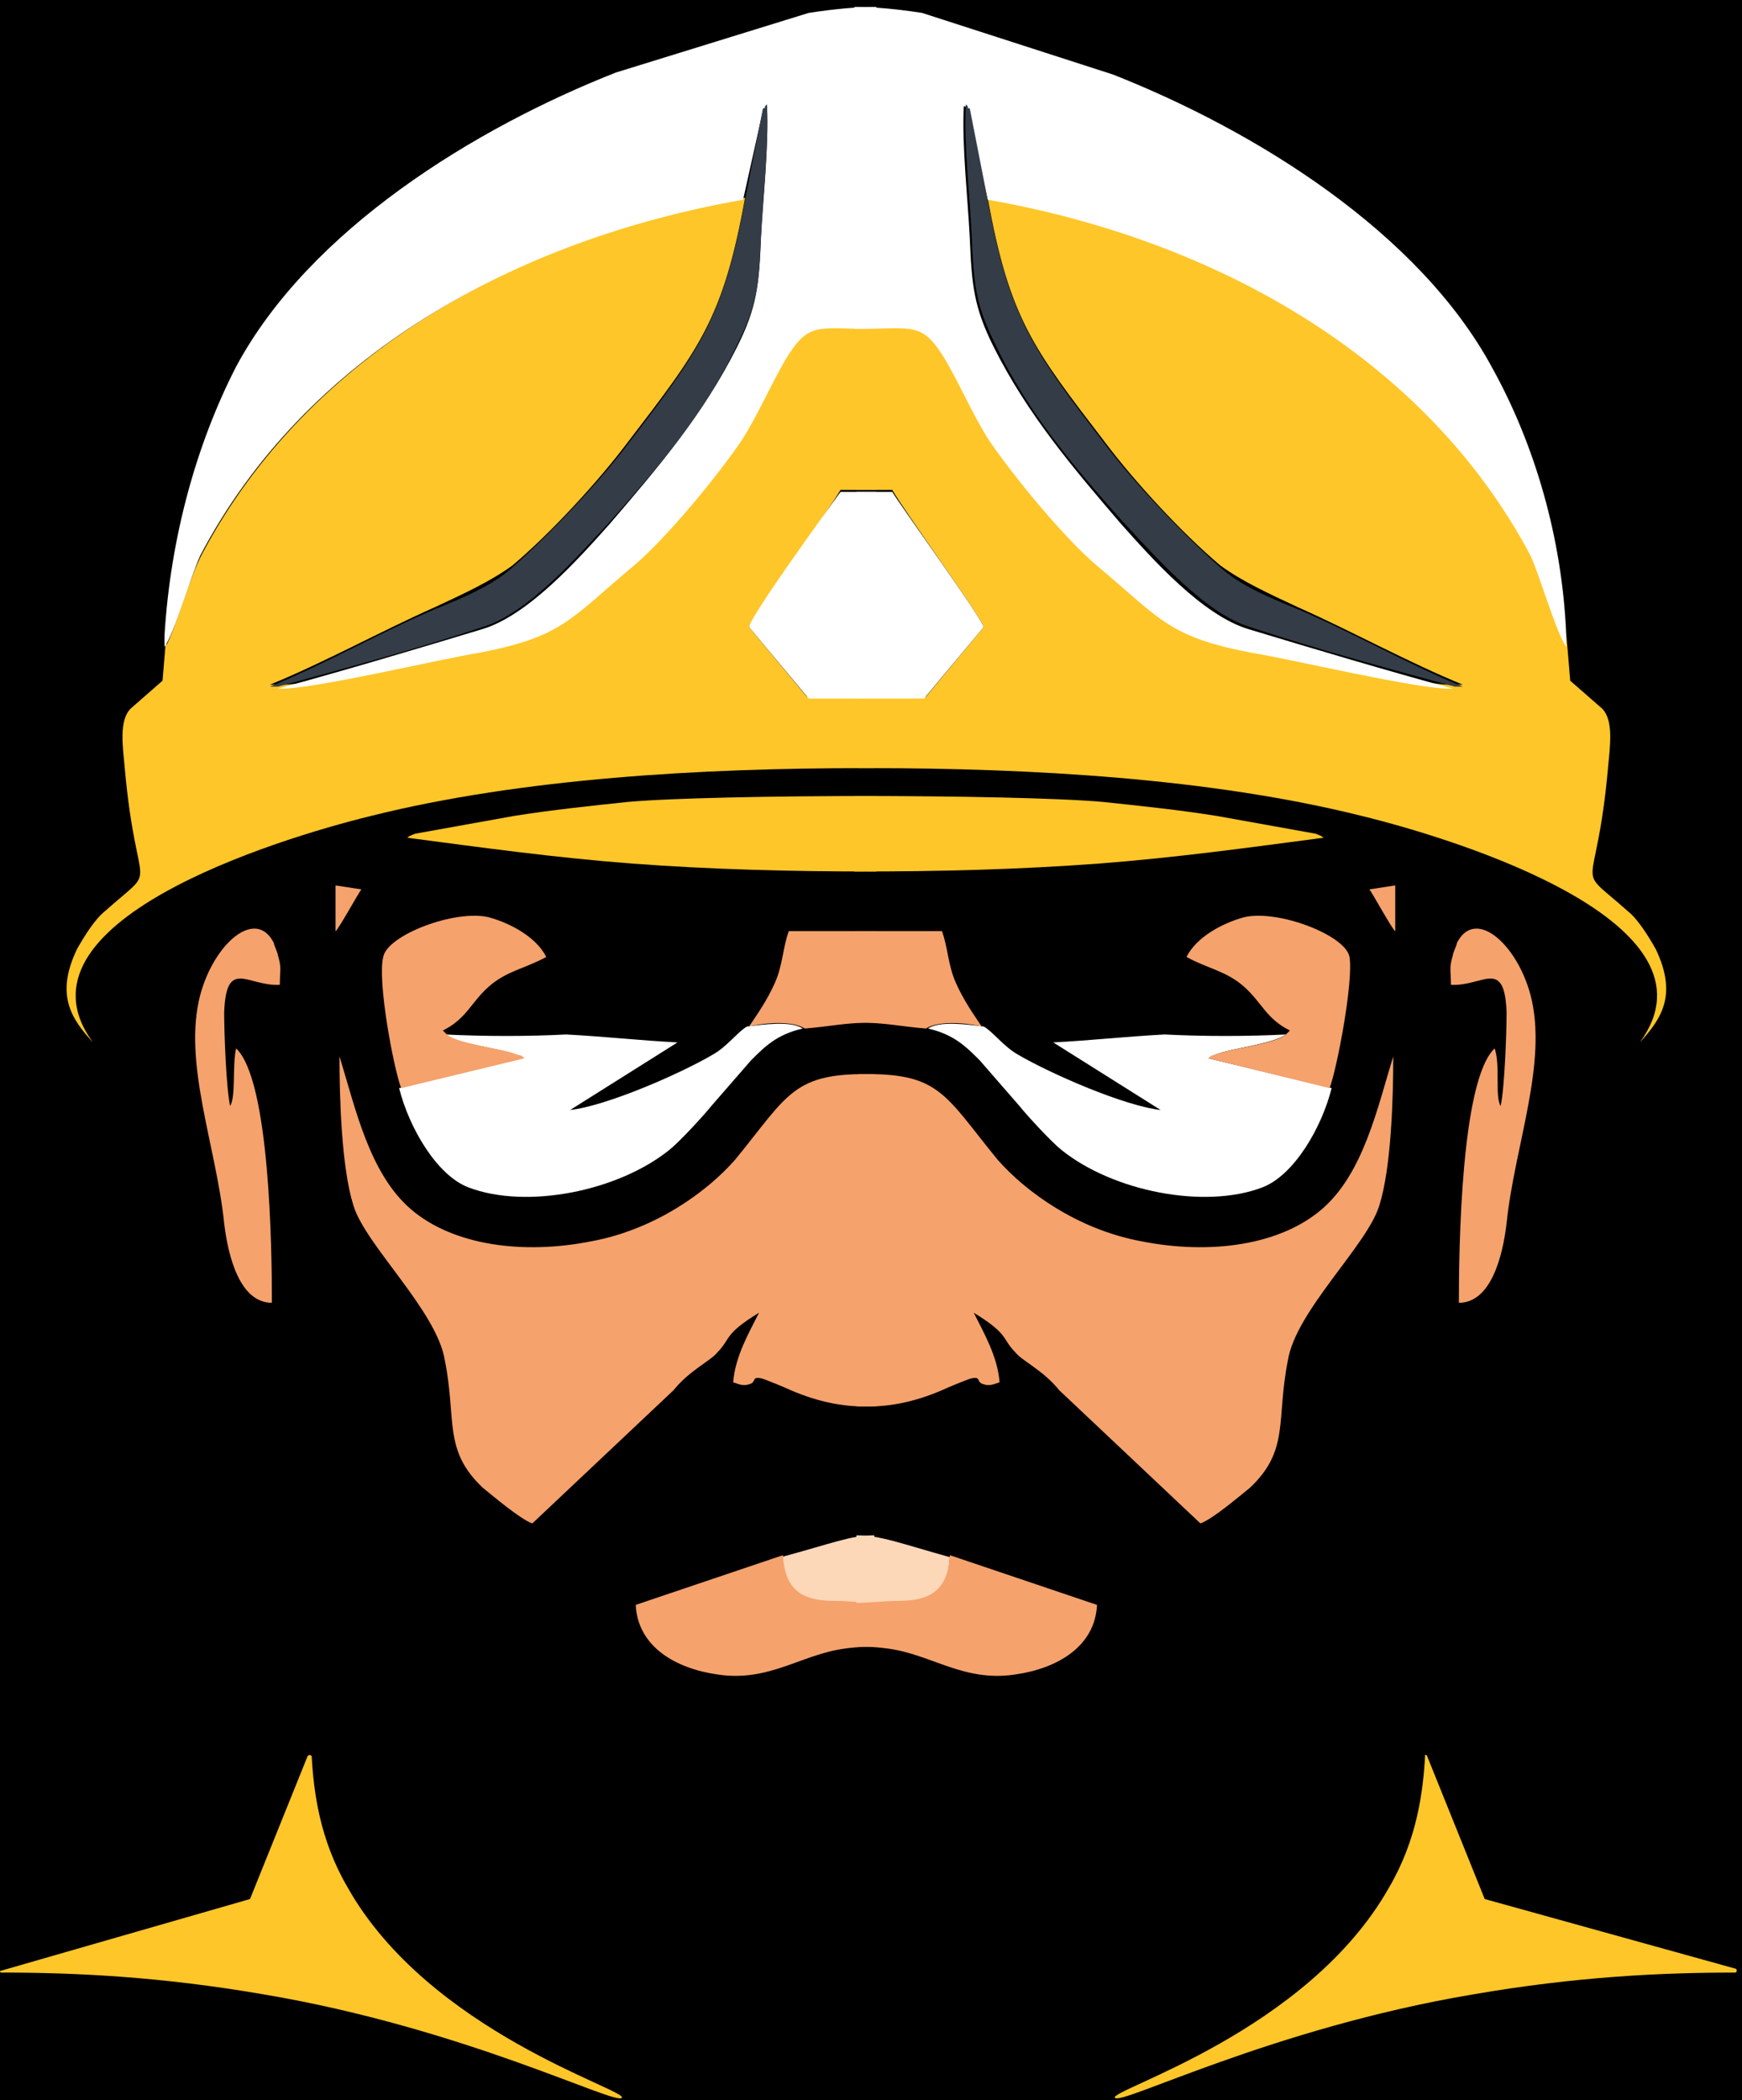 <svg width="229" height="276" viewBox="0 0 229 276" xmlns="http://www.w3.org/2000/svg">
  <style>
    rect {
        fill: black;
      }
    @media (prefers-color-scheme: dark) {
      rect {
        fill: transparent;
      }
    }
  </style>
<rect x="0" y="0" width="100%" height="100%"/>
<path fill-rule="evenodd" clip-rule="evenodd" d="M98.471 82.408C98.994 80.841 108.664 67.519 110.494 64.385H115.199V42.705C114.937 42.705 114.937 42.705 114.676 42.705C107.358 42.705 106.312 41.66 103.176 46.884C101.085 50.541 99.778 53.675 97.687 57.071C94.55 61.773 87.493 70.132 83.05 74.049C74.948 80.841 73.902 83.192 62.925 85.281C57.697 86.326 40.447 90.244 36.526 89.983H35.481C42.538 87.11 50.117 82.93 57.175 79.796C61.095 77.968 64.493 76.4 67.368 74.311C72.334 70.132 78.607 63.34 82.527 58.116C91.937 45.839 95.073 41.921 97.948 25.988C68.152 31.212 40.447 46.623 26.594 72.743C25.026 75.617 22.935 82.93 21.889 84.759V83.192L21.367 89.461L17.185 93.118C15.617 94.685 16.139 98.08 16.401 100.954C17.969 118.454 21.105 113.23 13.787 119.76C12.48 120.805 11.173 122.895 10.128 124.723C7.253 130.731 9.344 133.866 12.219 137C0.718 121.328 36.003 110.357 48.811 107.223C68.675 102.26 92.46 100.954 113.369 100.954C113.892 100.954 114.415 100.954 114.937 100.954V91.55H106.051L98.471 82.408Z" fill="#FFC629"/>
<path fill-rule="evenodd" clip-rule="evenodd" d="M21.628 83.453V85.02C22.935 83.192 25.026 75.878 26.333 73.005C40.186 46.623 67.891 31.473 97.687 26.249L100.301 14.495L100.562 14.233C100.562 13.972 100.562 13.972 100.824 13.972C101.085 19.196 100.301 25.988 100.04 31.212C99.778 37.481 99.517 40.354 96.903 45.578C92.46 54.459 86.448 61.512 80.175 68.825C75.993 73.527 69.459 80.841 63.448 82.669C54.822 85.281 45.152 88.155 36.526 90.505C40.447 90.767 57.959 86.587 62.925 85.804C73.903 83.714 74.948 81.363 83.05 74.572C87.494 70.915 94.551 62.295 97.687 57.594C99.778 54.198 101.085 51.063 103.176 47.407C106.313 42.182 107.358 43.227 114.676 43.227C114.938 43.227 114.938 43.227 115.199 43.227V0.912C112.585 0.912 109.71 1.173 106.313 1.696L80.96 9.532C62.402 16.846 40.709 30.167 31.038 48.19C25.81 58.377 22.413 70.654 21.628 83.453Z" fill="white"/>
<path fill-rule="evenodd" clip-rule="evenodd" d="M53.516 110.096C63.448 111.402 72.857 112.708 83.05 113.491C93.505 114.275 103.96 114.536 114.676 114.536H115.199V104.611C101.869 104.611 88.278 104.872 82.528 105.394C77.562 105.917 72.596 106.439 67.63 107.223L54.561 109.573C53.254 110.096 54.038 109.835 53.516 110.096Z" fill="#FFC629"/>
<path fill-rule="evenodd" clip-rule="evenodd" d="M58.481 135.955C60.311 137.261 65.8 137.784 67.629 138.567C68.413 138.828 68.152 138.828 68.675 139.09L52.47 143.008C53.777 148.232 57.436 154.501 61.618 156.068C69.198 158.941 81.221 156.59 88.016 151.105C89.323 150.06 92.459 146.665 93.505 145.359L98.732 139.351C100.562 137.522 102.13 135.955 105.528 135.171C103.96 134.127 100.301 134.649 98.21 134.91C97.164 135.433 95.596 137.522 93.766 138.567C89.323 141.179 79.652 145.358 74.948 145.881L89.062 137C84.096 136.739 79.391 136.216 74.425 135.955C69.459 136.216 63.709 136.216 58.481 135.955Z" fill="white"/>
<path fill-rule="evenodd" clip-rule="evenodd" d="M98.471 82.408L106.312 91.811H115.199V64.646H110.494C108.403 67.519 98.733 80.841 98.471 82.408Z" fill="white"/>
<path fill-rule="evenodd" clip-rule="evenodd" d="M97.949 26.249C95.073 41.921 91.937 46.101 82.528 58.377C78.607 63.601 72.073 70.393 67.368 74.572C64.754 76.923 61.095 78.49 57.175 80.057C49.856 83.192 42.538 87.371 35.481 90.244H36.526C45.152 87.893 54.822 85.281 63.448 82.408C69.459 80.58 75.993 73.005 80.175 68.564C86.448 61.512 92.721 54.198 96.903 45.317C99.517 40.093 99.778 37.481 100.04 30.951C100.301 25.727 101.085 18.935 100.824 13.711L100.562 13.972C100.562 14.234 100.562 14.234 100.301 14.234L97.949 26.249Z" fill="#343D47"/>
<path fill-rule="evenodd" clip-rule="evenodd" d="M102.653 204.652C102.914 209.093 105.005 210.399 109.448 210.66C111.278 210.66 113.108 210.921 114.937 210.921V201.779C111.801 201.779 109.448 202.824 102.653 204.652Z" fill="#FCD7B8"/>
<path fill-rule="evenodd" clip-rule="evenodd" d="M115.199 210.66C113.369 210.66 111.539 210.399 109.71 210.399C105.266 210.399 103.176 208.831 102.914 204.391L83.573 210.921C83.834 216.406 88.8 219.28 94.289 220.063C101.085 221.108 105.266 217.451 111.017 216.668C112.846 216.406 114.414 216.406 115.721 216.406V210.66H115.199ZM52.731 143.008L68.936 139.09C68.413 138.567 68.675 138.828 67.891 138.567C66.061 137.784 60.311 137.261 58.742 135.955L58.22 135.433C61.356 133.865 61.879 131.776 64.231 129.686C66.584 127.597 68.936 127.335 71.811 125.768C70.504 123.156 67.106 121.328 64.231 120.544C59.788 119.499 50.901 122.895 50.379 125.768C49.594 128.903 51.685 140.134 52.731 143.008ZM30.253 145.359C29.73 143.008 29.469 135.694 29.469 133.082C29.73 125.768 32.605 129.686 36.787 129.425C36.787 127.335 37.049 127.335 36.526 125.507C36.526 125.246 36.003 124.201 36.003 123.94C33.651 119.238 28.162 123.94 26.332 130.731C23.98 139.612 28.424 150.583 29.469 160.77C29.992 165.21 31.56 171.218 35.742 171.218C35.742 164.165 35.48 141.963 31.037 137.784C30.515 140.134 31.037 144.052 30.253 145.359ZM98.471 134.91C100.562 134.388 104.221 134.127 105.789 135.172C109.187 134.91 111.017 134.388 114.937 134.388L115.199 125.246V122.372H103.698C102.914 124.462 102.914 126.813 101.869 129.164C100.823 131.515 99.516 133.343 98.471 134.91ZM44.106 122.372C44.367 122.372 47.242 117.148 47.504 116.887L44.106 116.365V122.372ZM115.199 157.113C114.676 151.105 114.676 144.836 114.937 141.179C104.221 140.918 103.698 143.791 96.641 152.411C92.982 156.59 86.186 161.553 77.823 163.12C68.675 164.949 59.527 163.643 54.038 158.941C48.549 154.239 46.719 145.62 44.629 138.828C44.629 144.314 44.89 153.456 46.458 158.419C48.026 163.643 57.436 172.263 58.481 178.793C60.049 186.629 58.22 190.547 63.447 195.51C64.754 196.555 68.413 199.689 69.981 200.212L88.539 182.711C90.63 180.099 93.505 178.793 94.289 177.748C96.118 175.92 95.073 175.397 99.778 172.524C98.471 175.136 96.641 178.27 96.38 181.666C97.164 181.927 97.687 182.188 98.471 181.927C99.516 181.666 98.732 180.882 100.039 181.144C100.3 181.144 103.437 182.45 103.96 182.711C107.619 184.278 111.278 185.062 115.199 184.8V157.113Z" fill="#F5A26C"/>
<path fill-rule="evenodd" clip-rule="evenodd" d="M129.313 82.408C128.79 80.841 119.119 67.519 117.29 64.385H112.585V42.705C112.846 42.705 112.846 42.705 113.108 42.705C120.426 42.705 121.472 41.66 124.608 46.884C126.699 50.541 128.006 53.675 130.097 57.071C133.233 61.773 140.29 70.132 144.734 74.049C152.836 80.841 153.882 83.192 164.859 85.281C170.087 86.326 187.337 90.244 191.258 89.983H192.303C185.246 87.11 177.666 82.93 170.609 79.796C166.689 77.968 163.291 76.4 160.416 74.311C155.45 70.132 149.177 63.34 145.256 58.116C135.847 45.839 132.711 41.921 129.835 25.988C159.632 31.212 187.337 46.623 201.19 72.743C202.758 75.617 204.849 82.93 205.894 84.759V83.192L206.417 89.461L210.599 93.118C212.167 94.685 211.644 98.08 211.383 100.954C209.815 118.454 206.678 113.23 213.997 119.76C215.304 120.805 216.611 122.895 217.656 124.723C220.531 130.731 218.44 133.866 215.565 137C227.065 121.328 191.78 110.357 178.973 107.223C159.109 102.26 135.324 100.954 114.415 100.954C113.892 100.954 113.369 100.954 112.846 100.954V91.55H121.733L129.313 82.408Z" fill="#FFC629"/>
<path fill-rule="evenodd" clip-rule="evenodd" d="M205.894 83.453V85.02C204.588 83.192 202.497 75.878 201.19 73.005C187.337 46.884 159.632 31.473 129.836 26.249L127.222 14.495L126.96 14.233C126.96 13.972 126.96 13.972 126.699 13.972C126.438 19.196 127.222 25.988 127.483 31.212C127.745 37.481 128.006 40.354 130.62 45.578C135.063 54.459 141.075 61.512 147.347 68.825C151.529 73.527 158.064 80.841 164.075 82.669C172.7 85.281 182.371 88.155 190.996 90.505C187.076 90.767 169.564 86.587 164.598 85.804C153.62 83.714 152.575 81.363 144.472 74.572C140.029 70.915 132.972 62.295 129.836 57.594C127.745 54.198 126.438 51.063 124.347 47.407C121.21 42.182 120.165 43.227 112.846 43.227C112.585 43.227 112.585 43.227 112.324 43.227V0.912C114.937 0.912 117.813 1.173 121.21 1.696L146.302 9.793C164.859 17.107 186.553 30.428 196.224 48.451C201.713 58.377 205.372 70.654 205.894 83.453Z" fill="white"/>
<path fill-rule="evenodd" clip-rule="evenodd" d="M174.007 110.096C164.075 111.402 154.666 112.708 144.472 113.491C134.017 114.275 123.563 114.536 112.846 114.536H112.324V104.611C125.654 104.611 139.245 104.872 144.995 105.394C149.961 105.917 154.927 106.439 159.893 107.223L172.962 109.573C174.269 110.096 173.484 109.835 174.007 110.096Z" fill="#FFC629"/>
<path fill-rule="evenodd" clip-rule="evenodd" d="M169.041 135.955C167.211 137.261 161.722 137.784 159.893 138.567C159.109 138.828 159.37 138.828 158.847 139.09L175.052 143.008C173.746 148.232 170.086 154.501 165.904 156.068C158.325 158.941 146.302 156.59 139.506 151.105C138.199 150.06 135.063 146.665 134.017 145.359L128.79 139.351C126.96 137.522 125.392 135.955 121.994 135.171C123.562 134.127 127.222 134.649 129.313 134.91C130.358 135.433 131.926 137.522 133.756 138.567C138.199 141.179 147.87 145.358 152.575 145.881L138.46 137C143.427 136.739 148.131 136.216 153.097 135.955C158.063 136.216 164.075 136.216 169.041 135.955Z" fill="white"/>
<path fill-rule="evenodd" clip-rule="evenodd" d="M129.313 82.408L121.472 91.811H112.585V64.646H117.29C119.119 67.519 128.79 80.841 129.313 82.408Z" fill="white"/>
<path fill-rule="evenodd" clip-rule="evenodd" d="M129.836 26.249C132.711 41.921 135.847 46.101 145.257 58.377C149.177 63.601 155.712 70.393 160.416 74.572C163.03 76.923 166.689 78.49 170.61 80.057C177.928 83.192 185.246 87.371 192.303 90.244H191.258C182.633 87.893 172.962 85.281 164.337 82.408C158.325 80.58 151.791 73.005 147.609 68.564C141.336 61.512 135.063 54.198 130.881 45.317C128.268 40.093 128.006 37.481 127.745 30.951C127.484 25.727 126.699 18.935 126.961 13.711L127.222 13.972C127.222 14.234 127.222 14.234 127.484 14.234L129.836 26.249Z" fill="#343D47"/>
<path fill-rule="evenodd" clip-rule="evenodd" d="M124.869 204.652C124.608 209.093 122.517 210.399 118.074 210.66C116.244 210.66 114.415 210.921 112.585 210.921V201.779C115.721 201.779 118.335 202.824 124.869 204.652Z" fill="#FCD7B8"/>
<path fill-rule="evenodd" clip-rule="evenodd" d="M112.585 210.66C114.414 210.66 116.244 210.399 118.074 210.399C122.517 210.399 124.608 208.831 124.869 204.391L144.211 210.921C143.949 216.406 138.983 219.28 133.494 220.063C126.699 221.108 122.517 217.451 116.767 216.668C114.937 216.406 113.369 216.406 112.062 216.406V210.66H112.585ZM174.791 143.008L158.847 139.09C159.37 138.567 159.109 138.828 159.893 138.567C161.722 137.784 167.473 137.261 169.041 135.955L169.564 135.433C166.427 133.865 165.904 131.776 163.552 129.686C161.2 127.597 158.847 127.335 155.972 125.768C157.279 123.156 160.677 121.328 163.552 120.544C167.995 119.499 176.882 122.895 177.405 125.768C177.927 128.903 175.836 140.134 174.791 143.008ZM197.269 145.359C197.792 143.008 198.053 135.694 198.053 133.082C197.792 125.768 194.917 129.686 190.735 129.425C190.735 127.335 190.473 127.335 190.996 125.507C190.996 125.246 191.519 124.201 191.519 123.94C193.871 119.238 199.36 123.94 201.189 130.731C203.542 139.612 199.098 150.583 198.053 160.77C197.53 165.21 195.962 171.218 191.78 171.218C191.78 164.165 192.041 141.963 196.485 137.784C197.269 140.134 196.485 144.052 197.269 145.359ZM129.051 134.91C126.96 134.388 123.301 134.127 121.733 135.172C118.335 134.91 116.505 134.388 112.585 134.388L112.323 125.246V122.372H123.824C124.608 124.462 124.608 126.813 125.653 129.164C126.699 131.515 128.006 133.343 129.051 134.91ZM183.416 122.372C183.155 122.372 180.28 117.148 180.018 116.887L183.416 116.365V122.372ZM112.585 157.113C113.107 151.105 113.107 144.836 112.846 141.179C123.562 140.918 124.085 143.791 131.142 152.411C134.801 156.59 141.597 161.553 149.961 163.12C159.109 164.949 168.257 163.643 173.745 158.941C179.234 154.239 181.064 145.62 183.155 138.828C183.155 144.314 182.893 153.456 181.325 158.419C179.757 163.643 170.348 172.263 169.302 178.793C167.734 186.629 169.564 190.547 164.336 195.51C163.029 196.555 159.37 199.689 157.802 200.212L139.245 182.711C137.154 180.099 134.279 178.793 133.494 177.748C131.665 175.92 132.71 175.397 128.006 172.524C129.312 175.136 131.142 178.27 131.403 181.666C130.619 181.927 130.097 182.188 129.312 181.927C128.267 181.666 129.051 180.882 127.744 181.144C127.483 181.144 124.346 182.45 123.824 182.711C120.165 184.278 116.505 185.062 112.585 184.8V157.113Z" fill="#F5A26C"/>
<path fill-rule="evenodd" clip-rule="evenodd" d="M40.447 230.773L32.867 249.579L0.196 258.983C-0.065 258.983 -0.065 259.244 0.196 259.244C9.867 259.244 21.106 259.766 34.697 262.117C61.095 266.558 80.96 276.745 81.744 275.7C82.528 274.655 56.391 267.08 45.675 248.012C42.015 241.743 41.231 235.474 40.97 230.773C40.97 230.773 40.709 230.511 40.447 230.773Z" fill="#FFC629"/>
<path fill-rule="evenodd" clip-rule="evenodd" d="M187.598 230.773L195.178 249.579L228.111 258.722C228.372 258.722 228.372 259.244 228.111 259.244C218.44 259.244 207.201 259.766 193.61 262.117C167.211 266.558 147.347 276.745 146.563 275.7C145.779 274.655 171.916 267.08 182.632 248.012C186.292 241.743 187.076 235.474 187.337 230.773C187.076 230.773 187.598 230.511 187.598 230.773Z" fill="#FFC629"/>
</svg>
